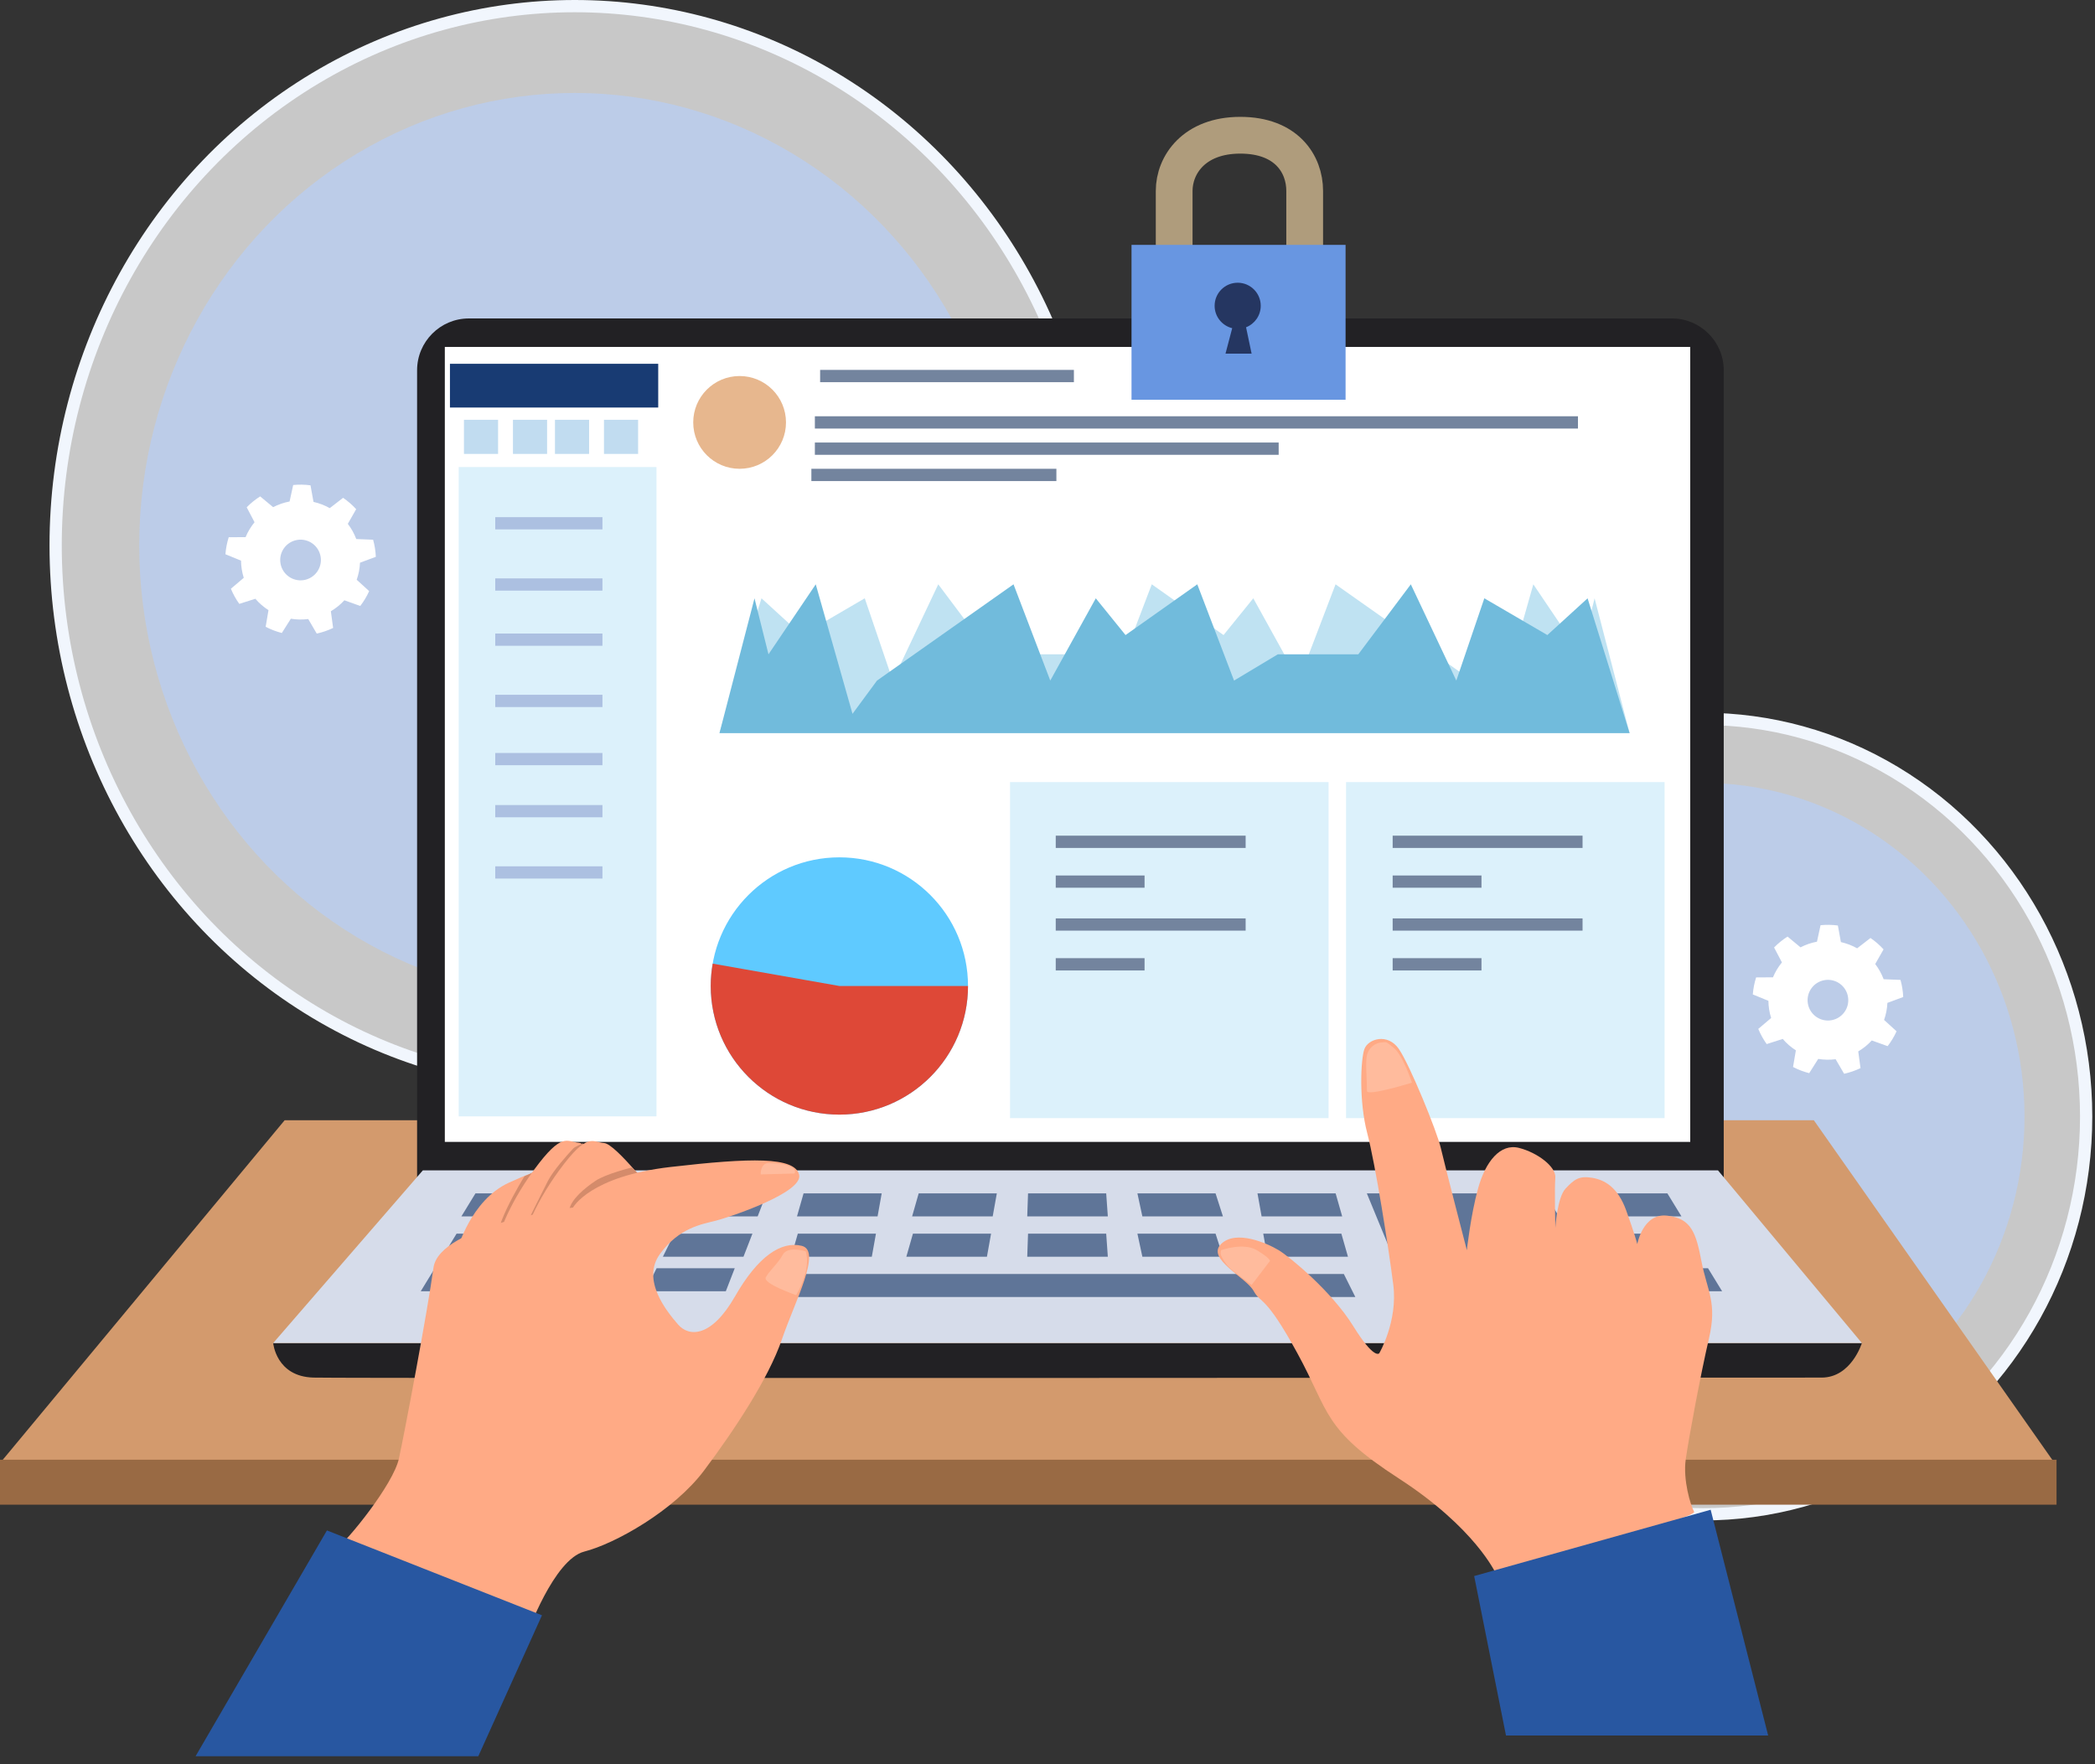 <?xml version="1.0" encoding="UTF-8" standalone="no"?><!DOCTYPE svg PUBLIC "-//W3C//DTD SVG 1.1//EN" "http://www.w3.org/Graphics/SVG/1.1/DTD/svg11.dtd"><svg width="100%" height="100%" viewBox="0 0 171 144" version="1.1" xmlns="http://www.w3.org/2000/svg" xmlns:xlink="http://www.w3.org/1999/xlink" xml:space="preserve" xmlns:serif="http://www.serif.com/" style="fill-rule:evenodd;clip-rule:evenodd;stroke-linecap:round;stroke-linejoin:round;stroke-miterlimit:1.5;"><rect x="0" y="0" width="171" height="144" fill="#333333" stroke="none"/><g id="panel-admin" serif:id="panel admin"><ellipse cx="46.913" cy="44.519" rx="42.371" ry="44.019" style="fill:#fff;fill-opacity:0.73;stroke:#f1f6fd;stroke-width:1px;"/><ellipse cx="46.913" cy="44.519" rx="35.549" ry="36.931" style="fill:#b7cef4;fill-opacity:0.73;"/><ellipse cx="139.031" cy="91.139" rx="31.247" ry="32.462" style="fill:#fff;fill-opacity:0.73;stroke:#f1f6fd;stroke-width:1px;"/><ellipse cx="139.031" cy="91.139" rx="26.216" ry="27.235" style="fill:#b7cef4;fill-opacity:0.73;"/><path d="M148.049,91.435l-124.814,-0l-23.123,27.852l167.494,0l-19.557,-27.852Z" style="fill:#d39a6d;"/><rect x="0" y="119.146" width="167.861" height="3.67" style="fill:#996a44;"/><g><path d="M22.298,109.623c-0,-0 0.235,2.74 3.289,2.819c3.054,0.078 120.668,-0 123.096,-0c2.427,-0 3.289,-2.819 3.289,-2.819l-129.674,-0Z" style="fill:#222124;"/><path d="M140.696,30.221c-0,-2.334 -1.895,-4.229 -4.229,-4.229l-98.195,0c-2.334,0 -4.228,1.895 -4.228,4.229l-0,66.246l106.652,0l-0,-66.246Z" style="fill:#222124;"/><rect x="36.308" y="28.317" width="101.654" height="64.887" style="fill:#fff;"/><path d="M34.513,95.528l-12.215,14.095l129.674,-0l-11.746,-14.095l-105.713,-0Z" style="fill:#d6dcea;"/><g><path d="M64.583,103.985l-0.47,1.879l46.513,-0l-0.939,-1.879l-45.104,-0" style="fill:#5f7598;"/><path d="M111.566,97.407l3.289,7.987l15.974,0l-4.698,-7.987l-14.565,-0" style="fill:#5f7598;"/><path d="M65.119,100.696l-0.536,1.879l6.577,0l0.337,-1.879l-6.378,-0" style="fill:#5f7598;"/><path d="M109.487,100.696l0.537,1.879l-6.578,0l-0.337,-1.879l6.378,-0" style="fill:#5f7598;"/><path d="M74.516,100.696l-0.537,1.879l6.578,0l0.337,-1.879l-6.378,-0" style="fill:#5f7598;"/><path d="M83.912,100.696l-0.066,1.879l6.578,0l-0.133,-1.879l-6.379,-0" style="fill:#5f7598;"/><path d="M92.839,100.696l0.404,1.879l6.577,0l-0.603,-1.879l-6.378,-0" style="fill:#5f7598;"/><path d="M65.589,97.407l-0.536,1.879l6.577,0l0.337,-1.879l-6.378,-0" style="fill:#5f7598;"/><path d="M109.018,97.407l0.536,1.879l-6.578,0l-0.337,-1.879l6.379,-0" style="fill:#5f7598;"/><path d="M74.985,97.407l-0.536,1.879l6.578,0l0.337,-1.879l-6.379,-0" style="fill:#5f7598;"/><path d="M45.64,100.696l-0.928,1.879l6.577,0l0.729,-1.879l-6.378,-0" style="fill:#5f7598;"/><path d="M55.036,100.696l-0.928,1.879l6.578,0l0.729,-1.879l-6.379,-0" style="fill:#5f7598;"/><path d="M46.796,97.407l-0.929,1.879l6.578,0l0.729,-1.879l-6.378,-0" style="fill:#5f7598;"/><path d="M56.192,97.407l-0.928,1.879l6.578,0l0.729,-1.879l-6.379,-0" style="fill:#5f7598;"/><path d="M44.198,103.515l-0.929,1.879l6.578,0l0.729,-1.879l-6.378,-0" style="fill:#5f7598;"/><path d="M37.266,100.696l-1.15,1.879l6.578,0l0.95,-1.879l-6.378,-0" style="fill:#5f7598;"/><path d="M38.808,97.407l-1.149,1.879l6.578,0l0.95,-1.879l-6.379,-0" style="fill:#5f7598;"/><path d="M35.492,103.515l-1.149,1.879l6.577,0l0.95,-1.879l-6.378,-0" style="fill:#5f7598;"/><path d="M137.64,100.696l1.149,1.879l-6.578,0l-0.95,-1.879l6.379,-0" style="fill:#5f7598;"/><path d="M136.097,97.407l1.149,1.879l-6.577,0l-0.95,-1.879l6.378,-0" style="fill:#5f7598;"/><path d="M139.413,103.515l1.15,1.879l-6.578,0l-0.95,-1.879l6.378,-0" style="fill:#5f7598;"/><path d="M53.594,103.515l-0.928,1.879l6.578,0l0.729,-1.879l-6.379,-0" style="fill:#5f7598;"/><path d="M83.912,97.407l-0.066,1.879l6.578,0l-0.133,-1.879l-6.379,-0" style="fill:#5f7598;"/><path d="M92.839,97.407l0.404,1.879l6.577,0l-0.603,-1.879l-6.378,-0" style="fill:#5f7598;"/></g></g><rect x="36.726" y="29.693" width="17" height="3.571" style="fill:#183b73;"/><circle cx="60.369" cy="34.478" r="3.786" style="fill:#e7b78e;"/><path d="M67.012,34.478l61.286,0" style="fill:none;stroke:#73849e;stroke-width:1px;stroke-linecap:square;"/><path d="M67.012,36.621l36.857,0" style="fill:none;stroke:#73849e;stroke-width:1px;stroke-linecap:square;"/><path d="M66.726,38.764l19,0" style="fill:none;stroke:#73849e;stroke-width:1px;stroke-linecap:square;"/><circle cx="68.512" cy="80.478" r="10.5" style="fill:#5fcaff;"/><path d="M58.172,78.655c-0.106,0.602 -0.16,1.212 -0.16,1.823c0,5.795 4.705,10.5 10.5,10.5c5.799,0 10.5,-4.701 10.5,-10.5l-10.5,0l-10.34,-1.823Z" style="fill:#de4837;"/><rect x="82.441" y="63.835" width="26" height="27.429" style="fill:#dcf1fb;"/><rect x="109.869" y="63.835" width="26" height="27.429" style="fill:#dcf1fb;"/><path d="M86.673,68.71l14.5,0" style="fill:none;stroke:#73849e;stroke-width:1px;stroke-linecap:square;"/><path d="M86.673,71.96l6.25,0" style="fill:none;stroke:#73849e;stroke-width:1px;stroke-linecap:square;"/><path d="M86.673,75.46l14.5,0" style="fill:none;stroke:#73849e;stroke-width:1px;stroke-linecap:square;"/><path d="M86.673,78.71l6.25,0" style="fill:none;stroke:#73849e;stroke-width:1px;stroke-linecap:square;"/><path d="M114.173,68.71l14.5,0" style="fill:none;stroke:#73849e;stroke-width:1px;stroke-linecap:square;"/><path d="M114.173,71.96l6.25,0" style="fill:none;stroke:#73849e;stroke-width:1px;stroke-linecap:square;"/><path d="M114.173,75.46l14.5,0" style="fill:none;stroke:#73849e;stroke-width:1px;stroke-linecap:square;"/><path d="M114.173,78.71l6.25,0" style="fill:none;stroke:#73849e;stroke-width:1px;stroke-linecap:square;"/><rect x="37.441" y="38.121" width="16.143" height="53" style="fill:#dcf1fb;"/><path d="M40.923,42.71l7.75,0" style="fill:none;stroke:#acc0e1;stroke-width:1px;stroke-linecap:square;"/><path d="M40.923,47.71l7.75,0" style="fill:none;stroke:#acc0e1;stroke-width:1px;stroke-linecap:square;"/><path d="M40.923,52.21l7.75,0" style="fill:none;stroke:#acc0e1;stroke-width:1px;stroke-linecap:square;"/><path d="M40.923,57.21l7.75,0" style="fill:none;stroke:#acc0e1;stroke-width:1px;stroke-linecap:square;"/><path d="M40.923,61.96l7.75,0" style="fill:none;stroke:#acc0e1;stroke-width:1px;stroke-linecap:square;"/><path d="M40.923,66.21l7.75,0" style="fill:none;stroke:#acc0e1;stroke-width:1px;stroke-linecap:square;"/><path d="M40.923,71.21l7.75,0" style="fill:none;stroke:#acc0e1;stroke-width:1px;stroke-linecap:square;"/><rect x="37.869" y="34.264" width="2.786" height="2.786" style="fill:#c1dcf0;"/><rect x="41.869" y="34.264" width="2.786" height="2.786" style="fill:#c1dcf0;"/><rect x="45.298" y="34.264" width="2.786" height="2.786" style="fill:#c1dcf0;"/><rect x="49.298" y="34.264" width="2.786" height="2.786" style="fill:#c1dcf0;"/><path d="M58.726,59.835l3.429,-11l3.286,3l5.143,-3l2.285,6.715l3.715,-7.857l4.285,5.714l6.572,-0l3.571,2.143l3,-7.857l5.857,4.142l2.429,-3l3.714,6.715l3,-7.857l11.143,7.857l2,2.714l3,-10.571l3.857,5.714l1.143,-4.572l2.857,11l-74.286,0Z" style="fill:#bfe2f2;"/><path d="M133.012,59.835l-3.428,-11l-3.286,3l-5.143,-3l-2.286,6.715l-3.714,-7.857l-4.286,5.714l-6.571,-0l-3.572,2.143l-3,-7.857l-5.857,4.142l-2.428,-3l-3.715,6.715l-3,-7.857l-11.142,7.857l-2,2.714l-3,-10.571l-3.858,5.714l-1.142,-4.572l-2.858,11l74.286,0Z" style="fill:#71bbdc;"/><path d="M67.441,30.693l19.714,-0" style="fill:none;stroke:#73849e;stroke-width:1px;stroke-linecap:square;"/><g><path d="M37.328,102.006c-0,0 1.08,-4.032 4.197,-5.467c3.116,-1.436 1.893,-0.483 1.893,-0.483l-2.304,4.986l-3.786,0.964Z" style="fill:#ffaa85;"/><path d="M44.699,95.951l-0.962,-0.363l-0.929,0.42c-0,-0 -3.199,5.157 -1.897,5.593c0.731,0.245 2.515,-1.007 2.515,-1.007l1.273,-4.643Z" style="fill:#d48b6b;"/><path d="M40.63,101.142c-0,0 0.646,-2.501 2.958,-5.656c2.312,-3.154 2.671,-2.284 3.651,-2.213c0.98,0.071 5.051,4.899 5.051,4.899l-3.813,-0.037l-5.188,2.834l-2.659,0.173Z" style="fill:#ffaa85;"/><path d="M47.607,93.309c0,0 -0.661,0.267 -0.816,0.432c-0.482,0.515 -1.629,1.793 -2.073,2.656c-0.544,1.061 -1.603,3.219 -1.603,3.219l3.302,0.411l1.19,-6.718Z" style="fill:#d48b6b;"/><path d="M42.697,101.165c0,0 0.646,-2.501 2.958,-5.656c2.312,-3.154 2.671,-2.284 3.652,-2.213c0.98,0.071 4.414,4.557 4.414,4.557l-3.176,0.305l-5.188,2.834l-2.66,0.173Z" style="fill:#ffaa85;"/><path d="M51.588,95.289c-0,-0 -2.134,0.518 -2.989,1.097c-0.856,0.579 -1.975,1.481 -2.143,2.379c-0.169,0.898 4.331,-1.104 4.331,-1.104l1.435,-1.73l-0.634,-0.642Z" style="fill:#d48b6b;"/><path d="M43.009,133.425c0,0 2.191,-6.148 4.687,-6.783c2.495,-0.636 7.308,-3.328 9.77,-6.613c2.462,-3.284 5.243,-7.475 6.349,-10.689c1.105,-3.214 3.284,-7.251 1.624,-7.652c-1.66,-0.402 -3.55,0.812 -5.452,4.137c-1.902,3.325 -3.733,3.334 -4.642,2.282c-0.909,-1.051 -3.031,-3.626 -1.468,-5.765c1.562,-2.139 3.416,-2.416 4.535,-2.701c1.119,-0.285 7.187,-2.301 6.814,-3.764c-0.372,-1.463 -3.911,-1.386 -10.498,-0.625c-6.587,0.762 -7.954,3.309 -7.954,3.309c0,0 -10.913,1.406 -11.393,4.918c-0.479,3.513 -2.352,13.428 -2.817,15.563c-0.464,2.134 -4.234,6.759 -5.093,7.345c-0.859,0.585 15.538,7.038 15.538,7.038Z" style="fill:#ffaa85;"/><path d="M26.685,124.918l-10.723,18.432l23.078,-0l5.197,-11.506l-17.552,-6.926Z" style="fill:#2857a1;"/><path d="M65.766,102.14c0,0 -1.473,-0.473 -1.871,0.269c-0.398,0.741 -1.139,1.352 -1.391,1.857c-0.251,0.504 2.478,1.446 2.478,1.446c-0,-0 1.259,-2.019 0.784,-3.572Z" style="fill:#ffbb9d;"/><path d="M64.854,95.786c0,-0 0.504,-0.757 -2.033,-0.861c-0.785,-0.033 -0.731,0.933 -0.731,0.933l2.764,-0.072Z" style="fill:#ffbb9d;"/></g><g><path d="M122.086,128.421c0,-0 -1.672,-3.705 -7.906,-7.742c-6.234,-4.036 -5.626,-5.364 -8.286,-10.23c-2.661,-4.866 -2.965,-3.981 -3.573,-5.087c-0.608,-1.106 -3.877,-2.599 -2.661,-3.815c1.216,-1.217 3.801,-0.055 4.713,0.498c0.913,0.552 4.334,3.373 6.082,6.193c1.748,2.82 2.129,2.211 2.129,2.211c-0,0 1.52,-2.598 1.14,-5.584c-0.38,-2.986 -1.445,-9.788 -2.129,-12.387c-0.684,-2.599 -0.532,-6.027 -0.228,-6.856c0.304,-0.83 1.901,-1.327 2.813,-0c0.912,1.327 3.117,6.746 3.421,8.073c0.304,1.327 2.128,8.35 2.128,8.35c0,-0 0.304,-2.821 0.913,-5.032c0.608,-2.212 1.824,-3.705 3.345,-3.318c1.52,0.387 3.04,1.548 2.964,2.433c-0.076,0.885 0,4.092 0,4.092c0,-0 0.152,-2.489 0.837,-3.207c0.684,-0.719 1.064,-1.051 2.128,-0.885c1.064,0.166 2.129,0.774 2.813,2.654c0.684,1.88 0.912,2.765 0.912,2.765c0,-0 0.456,-2.544 2.433,-2.323c1.976,0.222 2.356,1.383 2.812,3.761c0.457,2.377 1.293,3.317 0.609,6.248c-0.685,2.931 -1.673,8.239 -1.901,9.898c-0.228,1.659 0.38,3.705 0.684,4.258c0.304,0.553 -16.192,5.032 -16.192,5.032Z" style="fill:#ffaa85;"/><path d="M120.326,128.64l2.597,13.017l21.4,0l-4.694,-18.428l-19.303,5.411Z" style="fill:#2857a1;"/><path d="M99.66,102.045c0,-0 1.822,-0.662 2.928,-0c1.105,0.661 1.07,0.875 1.07,0.875l-1.498,1.962c-0,-0 -1.446,-1.055 -1.862,-1.459c-0.277,-0.269 -0.532,-0.737 -0.638,-0.967c-0.057,-0.124 0,-0.411 0,-0.411Z" style="fill:#ffbb9d;"/><path d="M112.752,85.088c-0.499,0.035 -1.034,0.428 -1.177,1.034c-0.142,0.606 0,1.852 0,2.924c0,0.464 3.674,-0.677 3.674,-0.677c-0,-0 -0.749,-2.247 -1.462,-2.818c-0.714,-0.57 -0.535,-0.499 -1.035,-0.463Z" style="fill:#ffbb9d;"/></g><path d="M30.676,45.449c-0.02,-0.472 -0.094,-0.94 -0.221,-1.396l-1.376,-0.055c-0.167,-0.445 -0.399,-0.863 -0.689,-1.241l0.682,-1.197c-0.319,-0.349 -0.677,-0.66 -1.067,-0.927l-1.09,0.842c-0.414,-0.233 -0.861,-0.404 -1.325,-0.508l-0.247,-1.354c-0.468,-0.063 -0.943,-0.071 -1.413,-0.025l-0.294,1.346c-0.467,0.087 -0.919,0.243 -1.342,0.462l-1.059,-0.879c-0.399,0.254 -0.768,0.552 -1.099,0.89l0.64,1.219c-0.301,0.368 -0.548,0.778 -0.73,1.217l-1.377,0.008c-0.143,0.451 -0.233,0.917 -0.269,1.388l1.273,0.522c0.006,0.476 0.081,0.948 0.223,1.402l-1.05,0.891c0.181,0.437 0.411,0.852 0.686,1.236l1.312,-0.418c0.309,0.361 0.671,0.675 1.071,0.931l-0.231,1.357c0.419,0.219 0.862,0.389 1.32,0.506l0.736,-1.164c0.469,0.078 0.947,0.086 1.419,0.025l0.695,1.188c0.462,-0.102 0.91,-0.256 1.337,-0.461l-0.185,-1.364c0.41,-0.242 0.781,-0.543 1.103,-0.894l1.296,0.464c0.289,-0.375 0.533,-0.782 0.728,-1.212l-1.018,-0.927c0.158,-0.449 0.249,-0.918 0.27,-1.393l1.291,-0.479Zm-4.504,-0c0.143,0.905 -0.475,1.756 -1.38,1.9c-0.905,0.143 -1.757,-0.475 -1.9,-1.38c-0.144,-0.905 0.474,-1.756 1.379,-1.9c0.906,-0.144 1.757,0.474 1.901,1.38Z" style="fill:#fff;"/><path d="M155.346,81.379c-0.02,-0.473 -0.094,-0.941 -0.222,-1.397l-1.375,-0.055c-0.168,-0.445 -0.4,-0.863 -0.689,-1.241l0.682,-1.196c-0.319,-0.349 -0.677,-0.661 -1.068,-0.928l-1.089,0.842c-0.414,-0.233 -0.861,-0.404 -1.325,-0.508l-0.247,-1.354c-0.469,-0.063 -0.943,-0.071 -1.414,-0.024l-0.293,1.345c-0.467,0.087 -0.919,0.243 -1.342,0.462l-1.059,-0.879c-0.4,0.254 -0.768,0.553 -1.099,0.89l0.64,1.219c-0.302,0.368 -0.548,0.778 -0.731,1.217l-1.376,0.008c-0.143,0.451 -0.233,0.917 -0.27,1.388l1.274,0.522c0.005,0.476 0.08,0.948 0.223,1.402l-1.05,0.891c0.181,0.437 0.411,0.852 0.686,1.237l1.312,-0.419c0.309,0.361 0.67,0.675 1.071,0.931l-0.231,1.357c0.419,0.219 0.862,0.389 1.32,0.506l0.735,-1.163c0.47,0.077 0.948,0.085 1.42,0.024l0.695,1.188c0.462,-0.102 0.91,-0.256 1.337,-0.461l-0.185,-1.364c0.409,-0.242 0.781,-0.543 1.103,-0.894l1.296,0.464c0.289,-0.375 0.533,-0.782 0.728,-1.212l-1.018,-0.927c0.158,-0.448 0.249,-0.918 0.27,-1.393l1.291,-0.478Zm-4.505,-0.001c0.144,0.905 -0.474,1.756 -1.379,1.9c-0.905,0.144 -1.757,-0.475 -1.901,-1.38c-0.143,-0.905 0.475,-1.756 1.38,-1.9c0.905,-0.144 1.757,0.475 1.9,1.38Z" style="fill:#fff;"/><g><path d="M95.839,20.768l-0,-5.184c-0,-2.131 1.633,-4.546 5.397,-4.546c3.765,0 5.256,2.344 5.256,4.546l0,5.184" style="fill:none;stroke:#af9c7c;stroke-width:3px;"/><rect x="92.358" y="19.987" width="17.472" height="12.642" style="fill:#6896e1;"/><path d="M100.576,26.787c-0.823,-0.201 -1.435,-0.944 -1.435,-1.828c0,-1.039 0.843,-1.882 1.882,-1.882c1.039,-0 1.882,0.843 1.882,1.882c0,0.797 -0.497,1.48 -1.198,1.754l0.453,2.152l-2.131,-0l0.547,-2.078Z" style="fill:#253661;"/></g></g></svg>